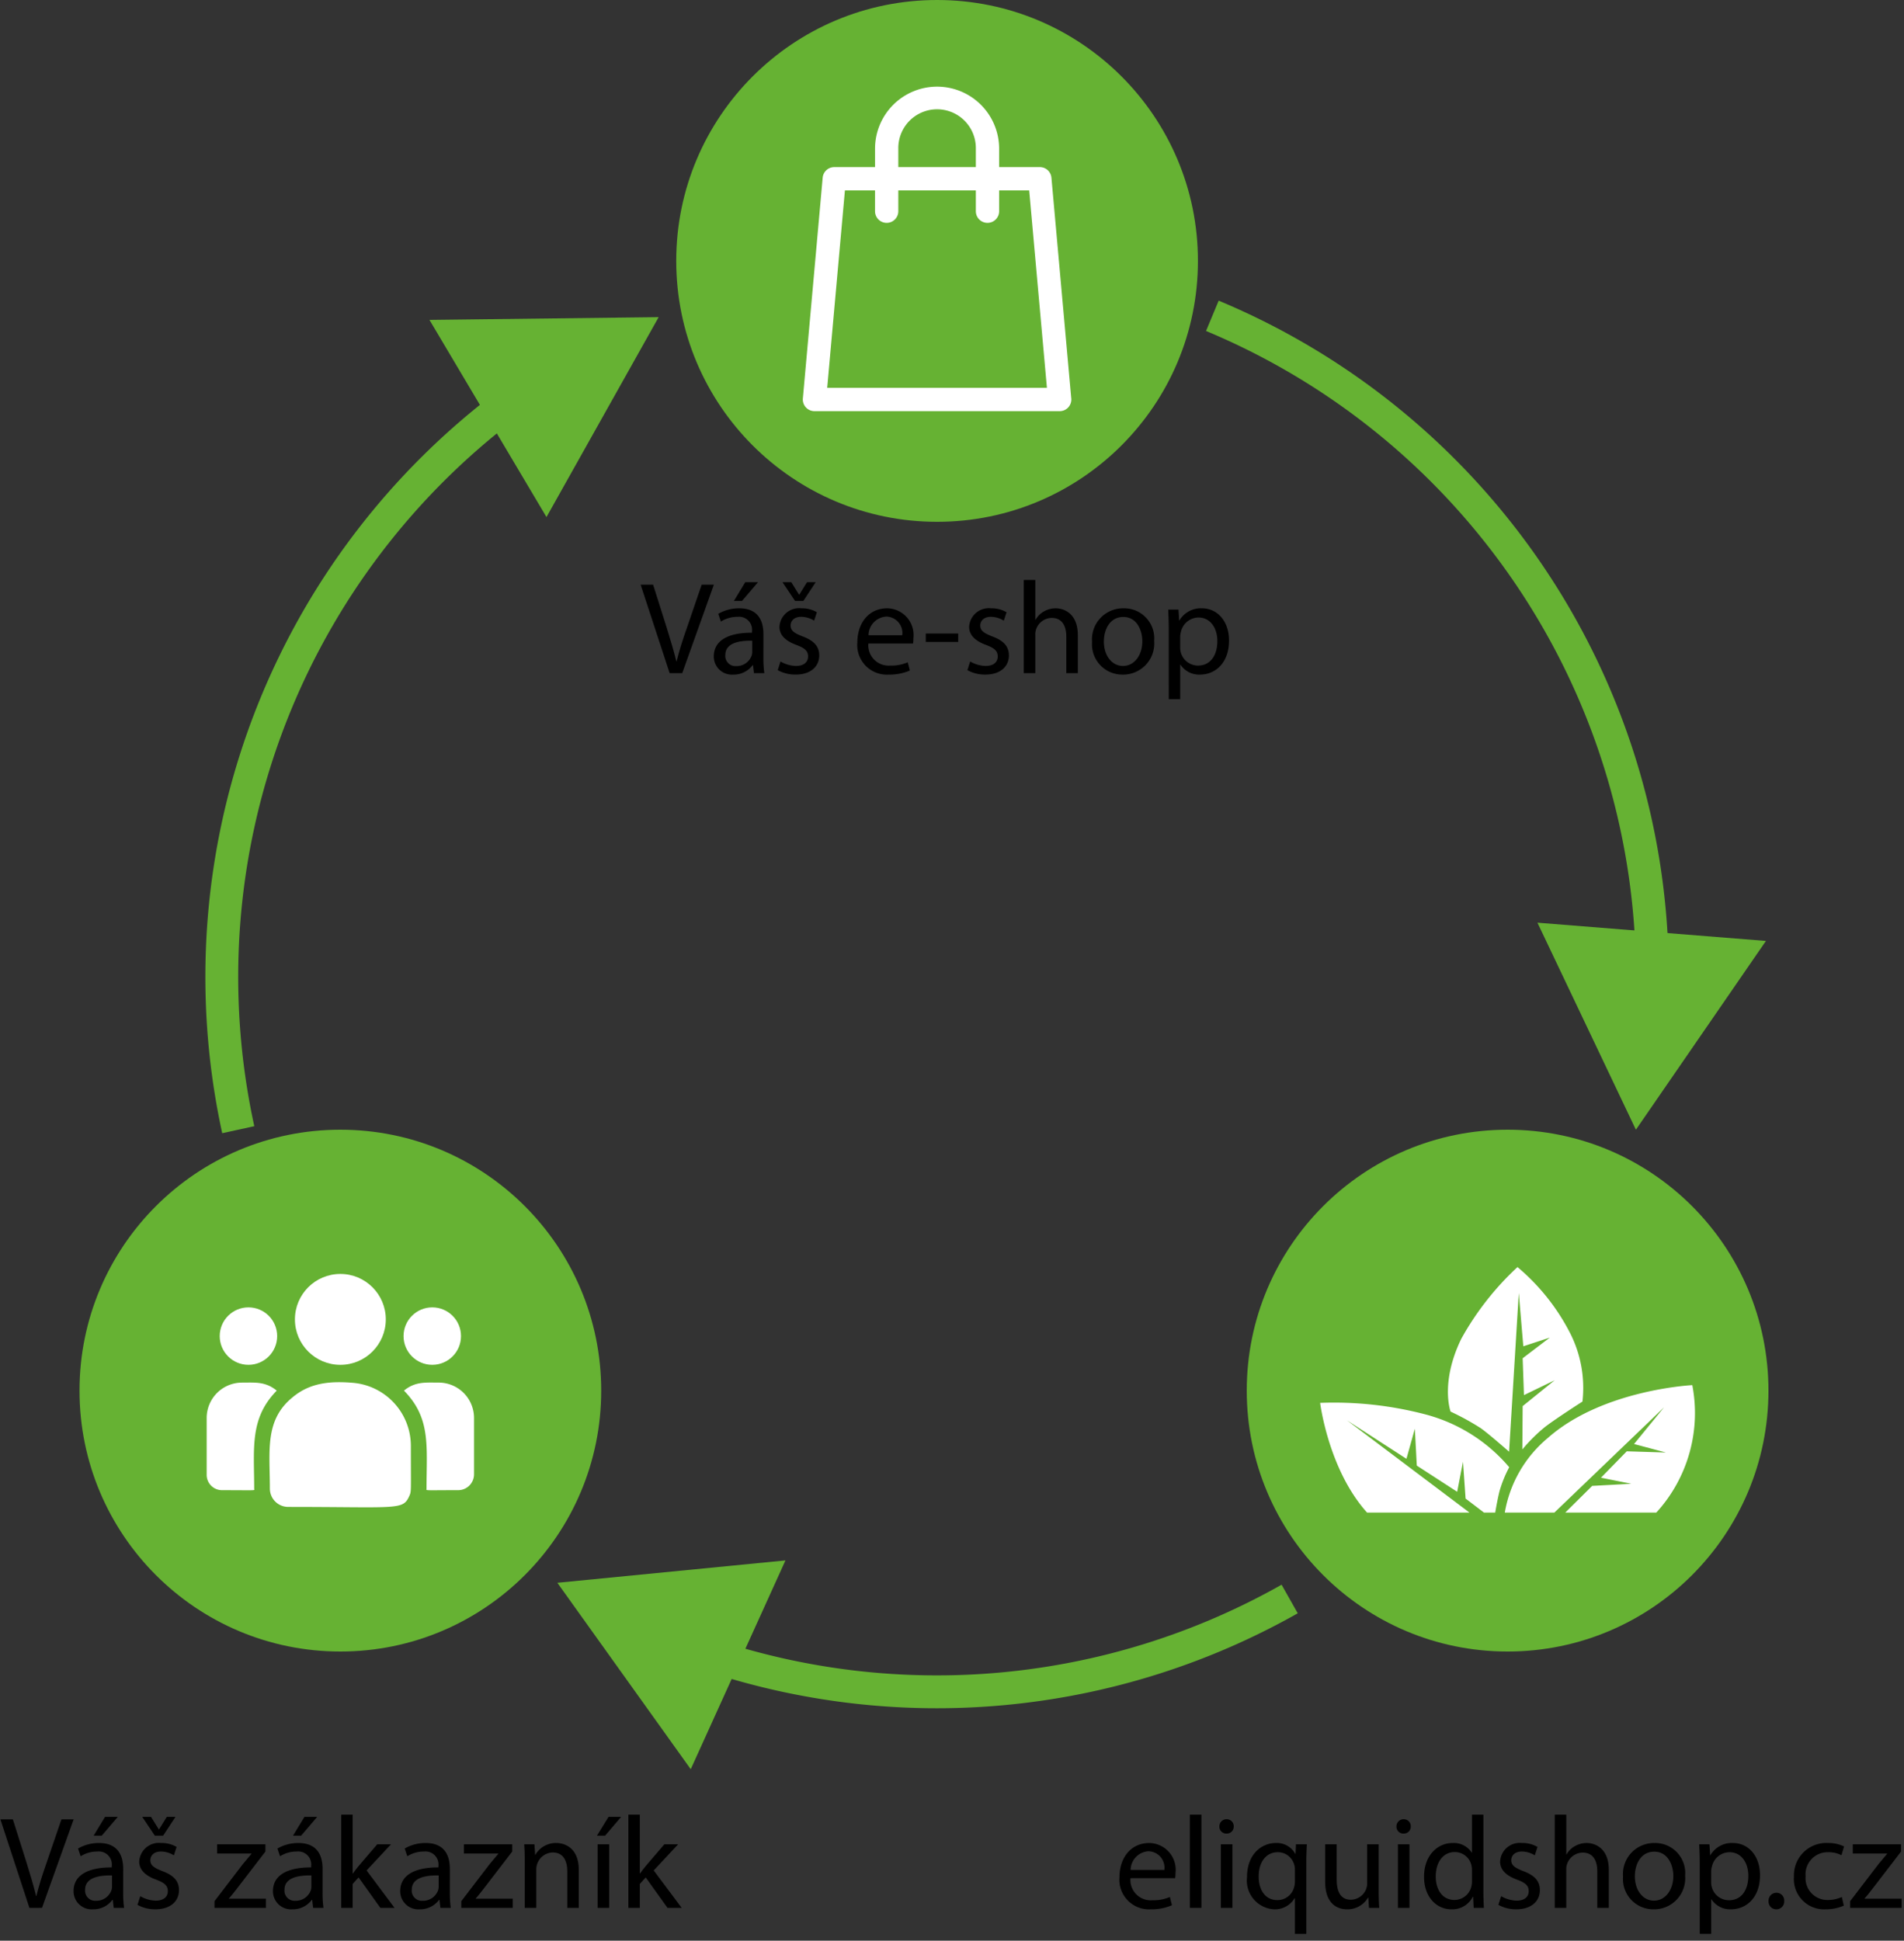 <svg xmlns="http://www.w3.org/2000/svg" viewBox="0 0 173.948 177.262"><rect x="0" y="0" width="173.948" height="177.262" fill="#333333" stroke="none"/><title>fulfillment_small</title><g id="aa6a31c8-5cc6-4a7b-9baf-5e2a46352e40" data-name="Content"><path d="M21.767,103.185a65.46,65.46,0,0,1,25.3-66.782" fill="none" stroke="#66b233" stroke-miterlimit="10" stroke-width="3"/><polygon points="49.926 47.228 60.174 28.967 39.236 29.22 49.926 47.228" fill="#66b233"/><path d="M117.823,146.05a65.531,65.531,0,0,1-53.296,5.002" fill="none" stroke="#66b233" stroke-miterlimit="10" stroke-width="3"/><polygon points="71.759 142.526 50.919 144.569 63.105 161.597 71.759 142.526" fill="#66b233"/><path d="M110.76,28.846a65.37,65.37,0,0,1,40.191,59.341" fill="none" stroke="#66b233" stroke-miterlimit="10" stroke-width="3"/><polygon points="140.459 84.277 149.454 103.187 161.335 85.943 140.459 84.277" fill="#66b233"/><circle cx="85.611" cy="23.831" r="23.831" fill="#66b233"/><circle cx="137.733" cy="127.017" r="23.831" fill="#66b233"/><path d="M135.271,130.441c.693.482,2.598,2.155,2.598,2.155l.886-14.499.414,4.872,2.421-.797-2.481,1.89.119,3.366,2.805-1.358-2.924,2.362-.029,3.957a15.239,15.239,0,0,1,1.979-1.979c.823-.672,3.513-2.393,3.513-2.393a11.026,11.026,0,0,0-1.24-6.466,19.41,19.41,0,0,0-4.695-5.818,26.182,26.182,0,0,0-5.138,6.556c-1.948,4.016-.975,6.644-.975,6.644A23.749,23.749,0,0,1,135.271,130.441Z" fill="#fff"/><path d="M134.249,138.156l-11.189-8.425,5.432,3.514.768-2.746.177,3.366,3.69,2.393.532-2.747.236,3.366,1.678,1.278h1.03c.089-.53.226-1.28.392-1.957a11.359,11.359,0,0,1,.886-2.185,15.048,15.048,0,0,0-7.618-4.813,32.884,32.884,0,0,0-9.656-1.063s.751,6.094,4.287,10.019Z" fill="#fff"/><path d="M142.007,138.156l10.023-9.616-2.745,3.354,2.911.777-3.576-.111-2.356,2.412,2.771.554-3.575.193-2.455,2.437h8.312c.025-.028.051-.052.075-.08a13.47,13.47,0,0,0,3.215-11.56s-8.188.398-13.195,4.823a11.339,11.339,0,0,0-3.934,6.817Z" fill="#fff"/><circle cx="31.095" cy="127.017" r="23.831" fill="#66b233"/><circle cx="31.095" cy="120.511" r="4.151" fill="#fff"/><circle cx="39.492" cy="122.037" r="2.624" fill="#fff"/><circle cx="22.698" cy="122.037" r="2.624" fill="#fff"/><path d="M25.283,127.018c-1.033-.846-1.968-.734-3.163-.734a3.233,3.233,0,0,0-3.239,3.22v5.21a1.402,1.402,0,0,0,1.403,1.398c3.341,0,2.938.06,2.938-.144C23.223,132.275,22.786,129.568,25.283,127.018Z" fill="#fff"/><path d="M32.231,126.303c-2.086-.174-3.899.002-5.463,1.293-2.617,2.096-2.113,4.919-2.113,8.372a1.674,1.674,0,0,0,1.671,1.671c10.07,0,10.471.325,11.068-.998.196-.447.142-.305.142-4.583a5.784,5.784,0,0,0-5.305-5.755Z" fill="#fff"/><path d="M40.069,126.283c-1.201,0-2.131-.111-3.163.734,2.479,2.531,2.061,5.054,2.061,8.95,0,.206-.334.144,2.888.144a1.452,1.452,0,0,0,1.453-1.447v-5.161A3.233,3.233,0,0,0,40.069,126.283Z" fill="#fff"/><path d="M61.178,61.487l-2.65-8.084H59.667l1.259,3.982c.336,1.091.636,2.074.863,3.022h.024c.228-.936.552-1.955.924-3.011l1.367-3.994h1.115l-2.891,8.084Z"/><path d="M69.744,60.095a9.799,9.799,0,0,0,.084,1.392h-.947l-.084-.731h-.036a2.16,2.16,0,0,1-1.775.863,1.653,1.653,0,0,1-1.774-1.667c0-1.403,1.247-2.171,3.49-2.159V57.673a1.189,1.189,0,0,0-1.319-1.332,2.803,2.803,0,0,0-1.523.432l-.24-.707a3.762,3.762,0,0,1,1.919-.504c1.775,0,2.207,1.211,2.207,2.362Zm-1.02-1.57c-1.151-.024-2.458.18-2.458,1.307a.924.924,0,0,0,.983,1.008,1.464,1.464,0,0,0,1.427-.972,1.188,1.188,0,0,0,.048-.336Zm.528-5.35L67.789,54.89H67.046l1.043-1.715Z"/><path d="M71.307,60.419a2.99,2.99,0,0,0,1.403.408c.756,0,1.115-.372,1.115-.864,0-.504-.3-.768-1.067-1.055-1.056-.384-1.547-.948-1.547-1.644a1.797,1.797,0,0,1,2.003-1.703,2.69,2.69,0,0,1,1.415.36l-.252.768a2.241,2.241,0,0,0-1.188-.349c-.623,0-.959.36-.959.792,0,.479.336.695,1.091.995.996.372,1.523.876,1.523,1.739,0,1.031-.804,1.751-2.159,1.751a3.319,3.319,0,0,1-1.631-.407ZM72.638,54.89l-1.151-1.715H72.29l.708,1.14h.023l.708-1.14h.792L73.394,54.89Z"/><path d="M79.334,58.776a1.855,1.855,0,0,0,1.991,2.016,3.775,3.775,0,0,0,1.607-.3l.191.755a4.727,4.727,0,0,1-1.942.372A2.705,2.705,0,0,1,78.327,58.68c0-1.751,1.031-3.118,2.723-3.118a2.443,2.443,0,0,1,2.398,2.723,2.605,2.605,0,0,1-.036.491Zm3.095-.755a1.499,1.499,0,0,0-1.463-1.703,1.729,1.729,0,0,0-1.619,1.703Z"/><path d="M87.541,57.865v.768H84.578v-.768Z"/><path d="M88.635,60.419a2.99,2.99,0,0,0,1.403.408c.756,0,1.115-.372,1.115-.864,0-.504-.3-.768-1.067-1.055-1.056-.384-1.547-.948-1.547-1.644A1.797,1.797,0,0,1,90.542,55.562a2.69,2.69,0,0,1,1.415.36l-.252.768a2.241,2.241,0,0,0-1.188-.349c-.623,0-.959.36-.959.792,0,.479.336.695,1.091.995.996.372,1.523.876,1.523,1.739,0,1.031-.804,1.751-2.159,1.751a3.319,3.319,0,0,1-1.631-.407Z"/><path d="M93.531,52.971h1.055v3.635h.024a1.978,1.978,0,0,1,.756-.756,2.165,2.165,0,0,1,1.079-.288c.779,0,2.026.479,2.026,2.471v3.454H97.417v-3.334c0-.936-.349-1.715-1.344-1.715a1.533,1.533,0,0,0-1.415,1.043,1.358,1.358,0,0,0-.072.504v3.502H93.531Z"/><path d="M105.443,58.536a2.843,2.843,0,0,1-2.891,3.082,2.766,2.766,0,0,1-2.782-2.986,2.837,2.837,0,0,1,2.878-3.07A2.745,2.745,0,0,1,105.443,58.536Zm-4.594.06c0,1.271.72,2.231,1.751,2.231,1.008,0,1.763-.948,1.763-2.255,0-.983-.491-2.219-1.738-2.219C101.39,56.354,100.85,57.505,100.85,58.596Z"/><path d="M106.778,57.577c0-.743-.024-1.343-.049-1.895h.936l.061.995h.023a2.261,2.261,0,0,1,2.063-1.115c1.415,0,2.471,1.188,2.471,2.938,0,2.087-1.283,3.118-2.651,3.118a2.035,2.035,0,0,1-1.786-.911h-.024v3.154h-1.043Zm1.043,1.548a1.629,1.629,0,0,0,1.631,1.667c1.115,0,1.764-.912,1.764-2.243,0-1.151-.612-2.146-1.728-2.146a1.662,1.662,0,0,0-1.595,1.295,1.706,1.706,0,0,0-.072.42Z"/><path d="M2.687,174.262l-2.65-8.084H1.176l1.259,3.982c.336,1.091.636,2.074.863,3.022h.024c.228-.936.552-1.955.924-3.011l1.367-3.994H6.729l-2.891,8.084Z"/><path d="M11.253,172.87a9.799,9.799,0,0,0,.084,1.392h-.947l-.084-.731h-.036a2.162,2.162,0,0,1-1.775.863,1.653,1.653,0,0,1-1.774-1.667c0-1.403,1.247-2.171,3.49-2.159v-.119a1.189,1.189,0,0,0-1.319-1.332,2.803,2.803,0,0,0-1.523.432l-.24-.707a3.762,3.762,0,0,1,1.919-.504c1.775,0,2.207,1.211,2.207,2.362Zm-1.02-1.57c-1.151-.024-2.458.18-2.458,1.307a.924.924,0,0,0,.983,1.008,1.464,1.464,0,0,0,1.427-.972,1.188,1.188,0,0,0,.048-.336Zm.528-5.35-1.464,1.715H8.555l1.043-1.715Z"/><path d="M12.815,173.195a2.99,2.99,0,0,0,1.403.408c.756,0,1.115-.372,1.115-.864,0-.504-.3-.768-1.067-1.055-1.056-.384-1.547-.948-1.547-1.644a1.797,1.797,0,0,1,2.003-1.703,2.69,2.69,0,0,1,1.415.36l-.252.768a2.241,2.241,0,0,0-1.188-.349c-.623,0-.959.36-.959.792,0,.479.336.695,1.091.995.996.372,1.523.876,1.523,1.739,0,1.031-.804,1.751-2.158,1.751a3.32,3.32,0,0,1-1.632-.407Zm1.331-5.529-1.151-1.715h.804l.708,1.14h.023l.708-1.14h.792l-1.128,1.715Z"/><path d="M19.596,173.651l2.614-3.418c.265-.324.504-.601.768-.912v-.023h-3.142v-.84H24.249v.659l-2.591,3.37c-.251.324-.479.624-.743.912v.023h3.382v.84H19.596Z"/><path d="M29.469,172.87a9.799,9.799,0,0,0,.084,1.392h-.947l-.084-.731h-.036a2.16,2.16,0,0,1-1.775.863,1.653,1.653,0,0,1-1.774-1.667c0-1.403,1.247-2.171,3.49-2.159v-.119a1.189,1.189,0,0,0-1.319-1.332,2.803,2.803,0,0,0-1.523.432l-.24-.707a3.762,3.762,0,0,1,1.919-.504c1.775,0,2.207,1.211,2.207,2.362Zm-1.02-1.57c-1.151-.024-2.458.18-2.458,1.307a.924.924,0,0,0,.983,1.008,1.464,1.464,0,0,0,1.427-.972,1.188,1.188,0,0,0,.048-.336Zm.528-5.35-1.464,1.715h-.743l1.043-1.715Z"/><path d="M32.219,171.119h.024c.144-.203.335-.455.503-.659l1.716-2.003H35.721l-2.23,2.387,2.555,3.418H34.749l-1.99-2.782-.54.6v2.183h-1.043v-8.516h1.043Z"/><path d="M41.097,172.87a9.799,9.799,0,0,0,.084,1.392H40.233l-.084-.731h-.036a2.162,2.162,0,0,1-1.775.863,1.653,1.653,0,0,1-1.774-1.667c0-1.403,1.247-2.171,3.49-2.159v-.119a1.189,1.189,0,0,0-1.319-1.332,2.803,2.803,0,0,0-1.523.432l-.24-.707a3.762,3.762,0,0,1,1.919-.504c1.775,0,2.207,1.211,2.207,2.362Zm-1.02-1.57c-1.151-.024-2.458.18-2.458,1.307a.924.924,0,0,0,.983,1.008,1.464,1.464,0,0,0,1.427-.972,1.188,1.188,0,0,0,.048-.336Z"/><path d="M42.144,173.651l2.614-3.418c.265-.324.504-.601.768-.912v-.023h-3.142v-.84h4.413v.659l-2.591,3.37c-.251.324-.479.624-.743.912v.023h3.382v.84H42.144Z"/><path d="M47.939,170.029c0-.612-.013-1.092-.049-1.571h.936l.061.959h.023a2.152,2.152,0,0,1,1.919-1.079c.804,0,2.051.479,2.051,2.471v3.454H51.825v-3.346c0-.936-.349-1.716-1.344-1.716a1.55,1.55,0,0,0-1.487,1.571v3.49H47.939Z"/><path d="M56.746,165.951l-1.463,1.715h-.744l1.056-1.715Zm-2.146,8.312v-5.805H55.654v5.805Z"/><path d="M58.45,171.119h.024c.144-.203.335-.455.503-.659l1.716-2.003h1.259l-2.23,2.387,2.555,3.418h-1.296l-1.99-2.782-.54.6v2.183h-1.043v-8.516h1.043Z"/><path d="M103.28,171.551a1.855,1.855,0,0,0,1.991,2.016,3.775,3.775,0,0,0,1.607-.3l.191.755a4.727,4.727,0,0,1-1.942.372,2.705,2.705,0,0,1-2.854-2.938c0-1.751,1.031-3.118,2.723-3.118a2.443,2.443,0,0,1,2.398,2.723,2.525,2.525,0,0,1-.036.491Zm3.095-.755a1.499,1.499,0,0,0-1.463-1.703,1.729,1.729,0,0,0-1.619,1.703Z"/><path d="M108.705,165.746h1.055v8.516h-1.055Z"/><path d="M112.712,166.827a.63.63,0,0,1-.672.647.621.621,0,0,1-.636-.647.644.644,0,0,1,.66-.66A.633.633,0,0,1,112.712,166.827Zm-1.175,7.436v-5.805h1.055v5.805Z"/><path d="M118.302,173.374h-.023a2.097,2.097,0,0,1-1.896,1.02,2.636,2.636,0,0,1-2.458-2.927c0-2.183,1.403-3.13,2.626-3.13a1.921,1.921,0,0,1,1.787.995h.024l.036-.875h.995c-.024.479-.048.995-.048,1.595v6.585h-1.044Zm0-2.566a1.696,1.696,0,0,0-.048-.432,1.553,1.553,0,0,0-1.511-1.199c-1.092,0-1.751.923-1.751,2.219,0,1.163.552,2.158,1.715,2.158a1.573,1.573,0,0,0,1.511-1.139,1.941,1.941,0,0,0,.084-.516Z"/><path d="M125.957,172.667c0,.611.013,1.139.049,1.595h-.936l-.061-.947h-.023a2.169,2.169,0,0,1-1.919,1.079c-.912,0-2.003-.516-2.003-2.543v-3.394h1.055v3.202c0,1.104.349,1.859,1.296,1.859a1.518,1.518,0,0,0,1.391-.972,1.438,1.438,0,0,0,.097-.54v-3.55H125.957Z"/><path d="M128.888,166.827a.63.63,0,0,1-.672.647.621.621,0,0,1-.636-.647.644.644,0,0,1,.66-.66A.633.633,0,0,1,128.888,166.827Zm-1.175,7.436v-5.805h1.055v5.805Z"/><path d="M135.521,165.746v7.017c0,.516.023,1.104.048,1.499h-.936l-.048-1.008h-.036a2.095,2.095,0,0,1-1.955,1.14c-1.403,0-2.494-1.188-2.494-2.95-.013-1.931,1.199-3.106,2.603-3.106a1.944,1.944,0,0,1,1.751.876h.023v-3.467Zm-1.044,5.073a1.852,1.852,0,0,0-.048-.443,1.554,1.554,0,0,0-1.523-1.212c-1.091,0-1.738.96-1.738,2.231,0,1.175.588,2.146,1.715,2.146a1.598,1.598,0,0,0,1.547-1.259,1.832,1.832,0,0,0,.048-.456Z"/><path d="M137.145,173.195a2.99,2.99,0,0,0,1.403.408c.756,0,1.115-.372,1.115-.864,0-.504-.3-.768-1.067-1.055-1.056-.384-1.547-.948-1.547-1.644a1.797,1.797,0,0,1,2.003-1.703,2.69,2.69,0,0,1,1.415.36l-.252.768a2.241,2.241,0,0,0-1.188-.349c-.623,0-.959.36-.959.792,0,.479.336.695,1.091.995.996.372,1.523.876,1.523,1.739,0,1.031-.804,1.751-2.159,1.751a3.319,3.319,0,0,1-1.631-.407Z"/><path d="M142.041,165.746h1.055v3.635h.024a1.978,1.978,0,0,1,.756-.756,2.165,2.165,0,0,1,1.079-.288c.779,0,2.026.479,2.026,2.471v3.454h-1.055v-3.334c0-.936-.349-1.715-1.344-1.715a1.533,1.533,0,0,0-1.415,1.043,1.358,1.358,0,0,0-.072.504v3.502H142.041Z"/><path d="M153.953,171.312a2.843,2.843,0,0,1-2.891,3.082,2.766,2.766,0,0,1-2.782-2.986,2.837,2.837,0,0,1,2.878-3.07A2.745,2.745,0,0,1,153.953,171.312Zm-4.594.06c0,1.271.72,2.231,1.751,2.231,1.008,0,1.763-.948,1.763-2.255,0-.983-.491-2.219-1.738-2.219C149.899,169.129,149.359,170.281,149.359,171.371Z"/><path d="M155.288,170.352c0-.743-.024-1.343-.049-1.895h.936l.061.995h.023a2.261,2.261,0,0,1,2.063-1.115c1.415,0,2.471,1.188,2.471,2.938,0,2.087-1.283,3.118-2.651,3.118a2.035,2.035,0,0,1-1.786-.911h-.024v3.154h-1.043Zm1.043,1.548a1.629,1.629,0,0,0,1.631,1.667c1.115,0,1.764-.912,1.764-2.243,0-1.151-.612-2.146-1.728-2.146a1.662,1.662,0,0,0-1.595,1.295,1.706,1.706,0,0,0-.072.42Z"/><path d="M161.576,173.638a.715.715,0,0,1,.719-.755.7.7,0,0,1,.708.755.711.711,0,0,1-.731.756A.703.703,0,0,1,161.576,173.638Z"/><path d="M168.45,174.058a4.086,4.086,0,0,1-1.668.336,2.757,2.757,0,0,1-2.89-2.962,2.959,2.959,0,0,1,3.118-3.095,3.334,3.334,0,0,1,1.463.312l-.239.804a2.59,2.59,0,0,0-1.224-.275,2.014,2.014,0,0,0-2.051,2.194,1.99,1.99,0,0,0,2.015,2.171,3.022,3.022,0,0,0,1.295-.275Z"/><path d="M169.028,173.651l2.614-3.418c.265-.324.504-.601.768-.912v-.023h-3.142v-.84h4.413v.659l-2.591,3.37c-.251.324-.479.624-.743.912v.023h3.382v.84h-4.701Z"/><path d="M97.862,36.316,96.058,16.231a1.064,1.064,0,0,0-1.06-.969H91.28V13.584a5.669,5.669,0,1,0-11.338,0V15.262H76.219a1.064,1.064,0,0,0-1.06.969L73.349,36.395a1.064,1.064,0,0,0,1.06,1.159H96.813A1.064,1.064,0,0,0,97.876,36.49,1.084,1.084,0,0,0,97.862,36.316ZM82.069,13.584a3.542,3.542,0,1,1,7.083,0V15.262H82.069ZM75.572,35.426,77.192,17.39h2.749V19.292a1.064,1.064,0,1,0,2.128,0V17.39h7.083V19.292a1.064,1.064,0,1,0,2.128,0V17.39h2.747L95.646,35.426H75.572Z" fill="#fff"/></g></svg>